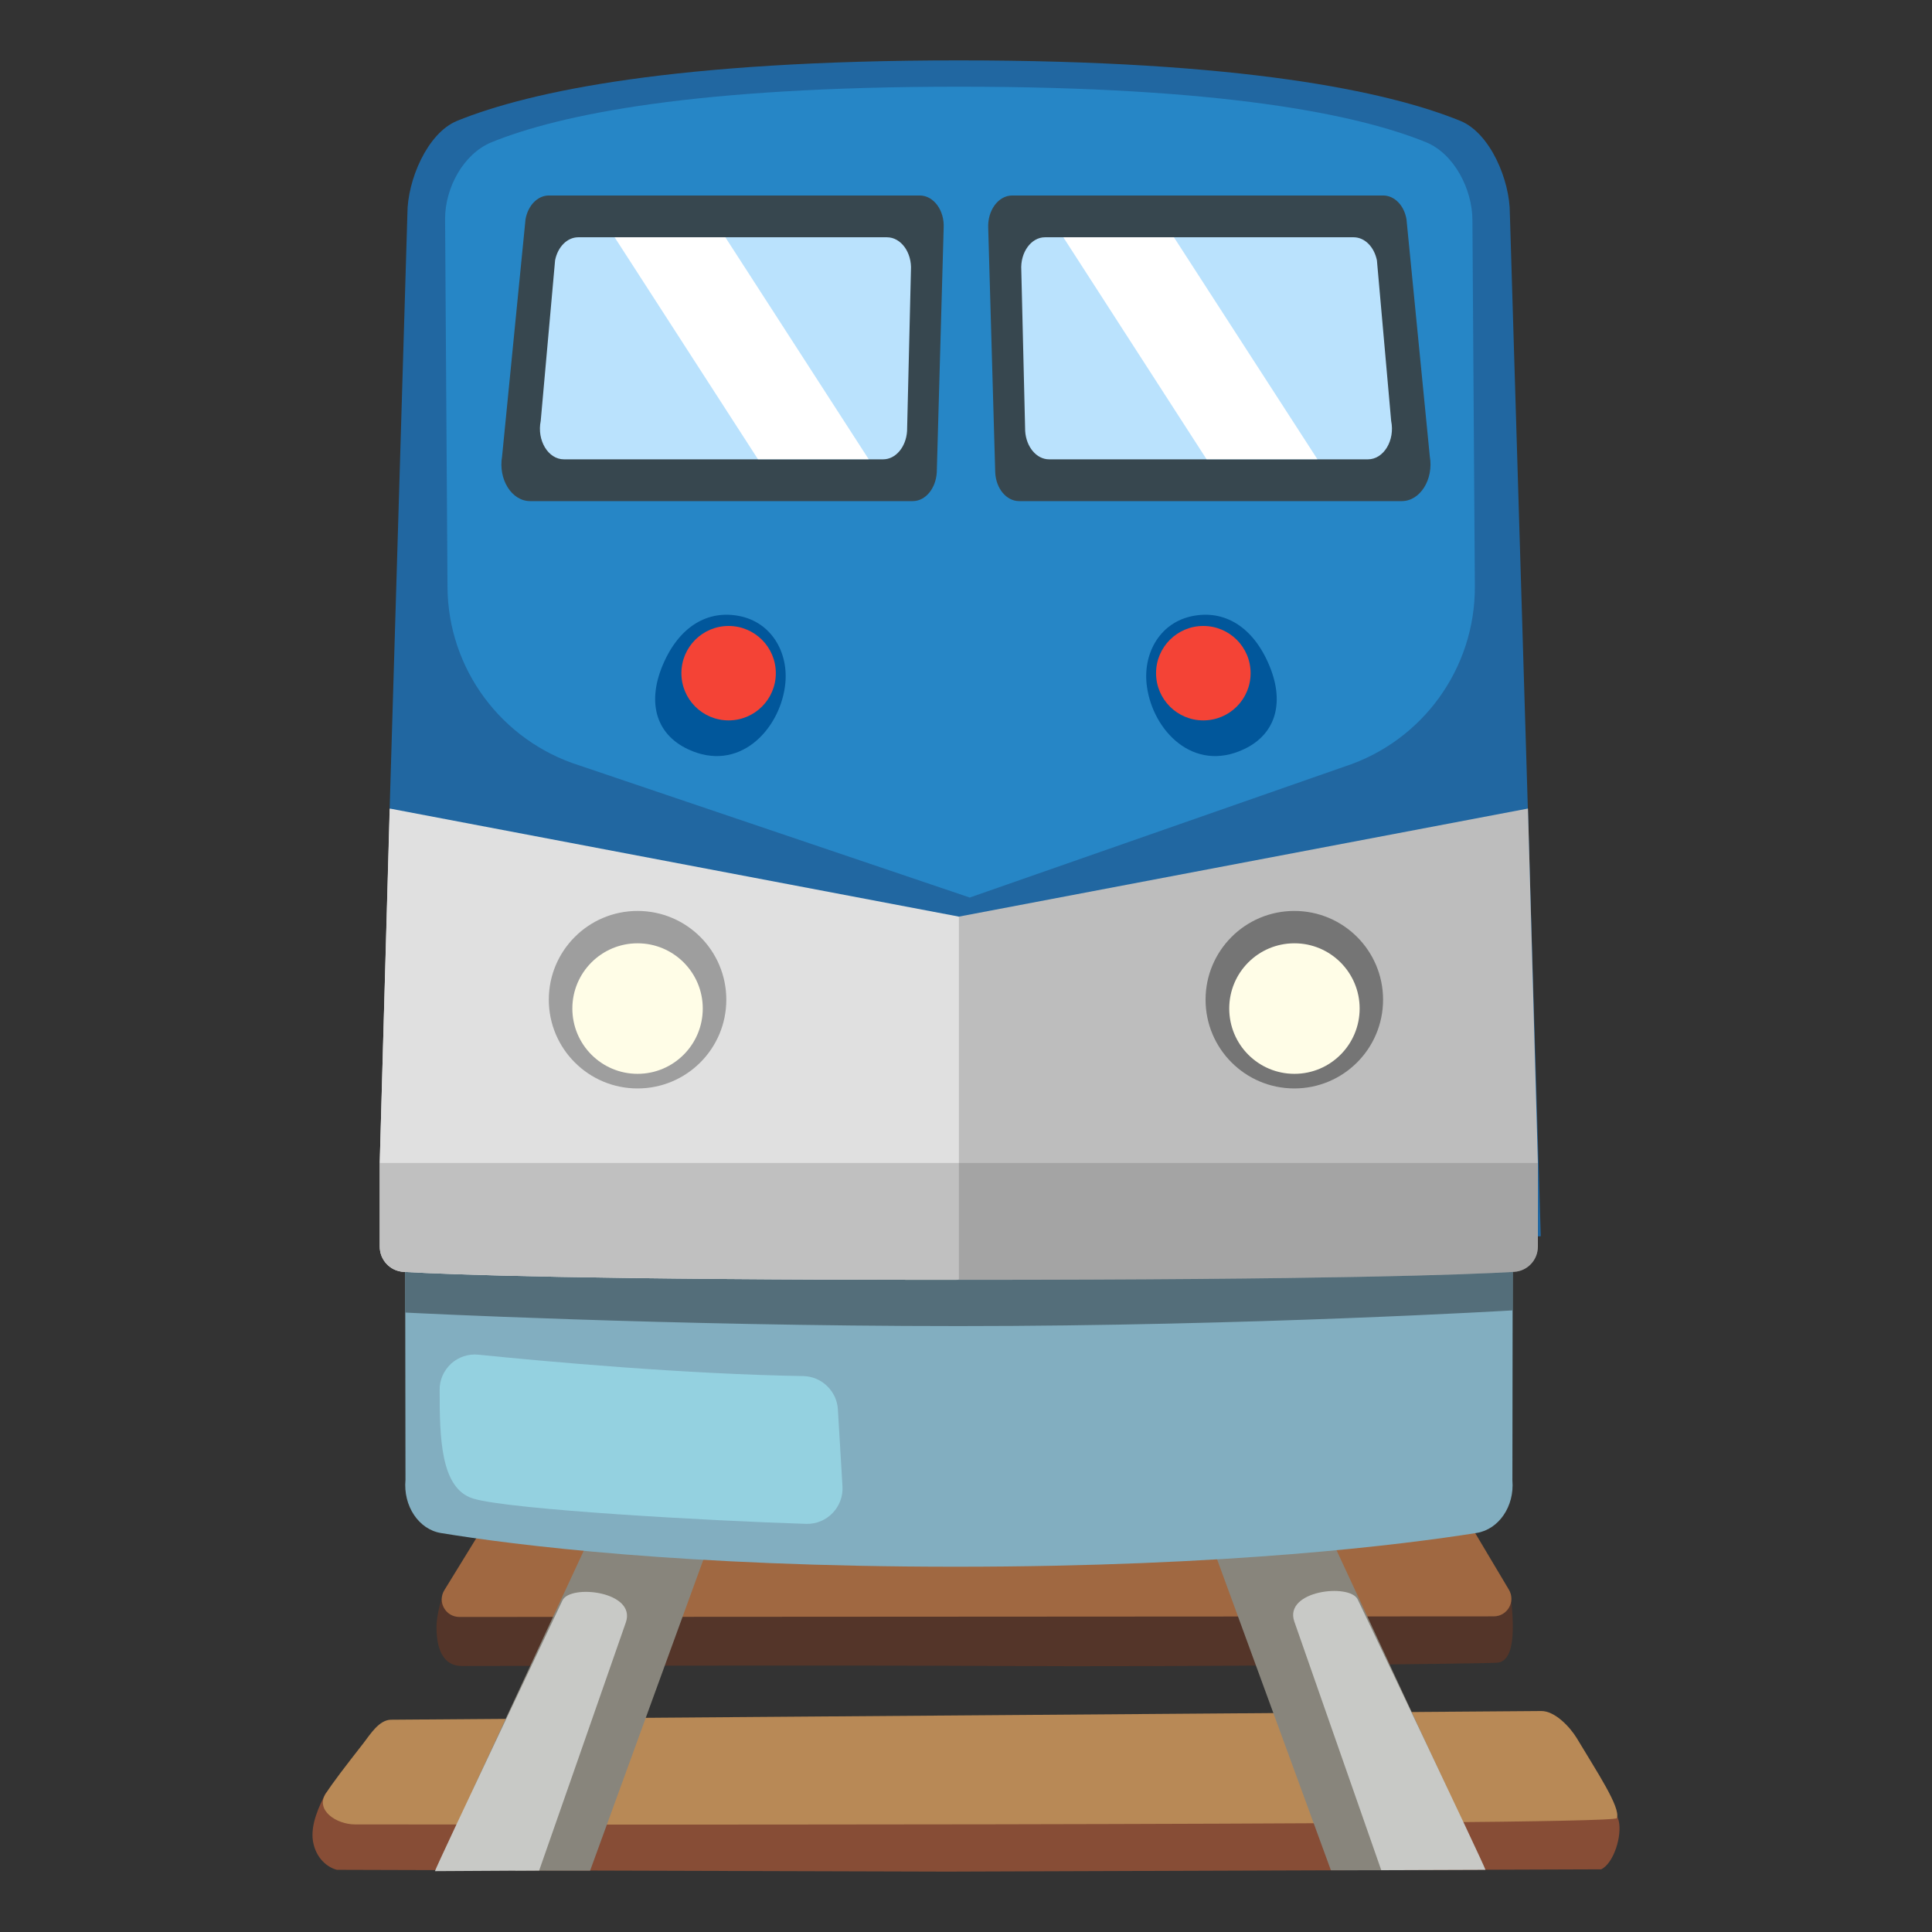 <svg width="16" height="16" viewBox="0 0 16 16" fill="none" xmlns="http://www.w3.org/2000/svg">
<rect x="0" y="0" width="16" height="16" fill="#333333" stroke="none"/>
<path d="M3.663 13.22C3.663 13.22 3.617 13.359 3.615 13.467C3.614 13.576 3.63 13.797 3.825 13.797C4.078 13.797 6.933 13.789 8.309 13.797C9.685 13.806 12.219 13.78 12.396 13.77C12.574 13.761 12.525 13.367 12.514 13.232L3.663 13.22Z" fill="#543529"/>
<path d="M12.779 14.502L13.14 14.751C13.14 14.751 13.374 14.955 13.405 15.077C13.436 15.2 13.364 15.432 13.26 15.481L7.842 15.5L2.79 15.485C2.711 15.465 2.616 15.389 2.592 15.249C2.569 15.109 2.646 14.952 2.695 14.855C2.744 14.757 3.749 14.504 3.749 14.504L12.779 14.502Z" fill="#874D36"/>
<path d="M3.237 14.242C3.14 14.244 3.068 14.36 3.01 14.436C2.857 14.632 2.761 14.756 2.697 14.855C2.61 14.991 2.785 15.109 2.941 15.109C3.097 15.109 13.365 15.124 13.39 15.057C13.424 14.97 13.223 14.671 13.059 14.396C13.001 14.3 12.876 14.169 12.764 14.17L3.237 14.242Z" fill="#B88956"/>
<path d="M4.028 12.603L3.68 13.169C3.62 13.266 3.69 13.391 3.805 13.391L12.37 13.386C12.484 13.386 12.554 13.263 12.496 13.165L12.16 12.601H4.028V12.603Z" fill="#A06841"/>
<path d="M5.906 12.694L4.887 15.492H4.27L3.916 14.819L5.046 12.387C5.046 12.386 5.962 12.512 5.906 12.694Z" fill="#88857C"/>
<path d="M3.602 15.496C3.617 15.444 4.658 13.254 4.658 13.254C4.723 13.117 5.272 13.179 5.183 13.436C5.094 13.694 4.465 15.491 4.465 15.491L3.602 15.496Z" fill="#C8C9C6"/>
<path d="M9.999 12.694L11.022 15.489L11.634 15.488L11.989 14.819L10.859 12.387C10.86 12.386 9.942 12.512 9.999 12.694Z" fill="#88857C"/>
<path d="M12.302 15.485C12.287 15.433 11.244 13.246 11.244 13.246C11.179 13.11 10.63 13.171 10.719 13.429L11.439 15.488L12.302 15.485Z" fill="#C8C9C6"/>
<path d="M12.525 12.26C12.543 12.474 12.413 12.665 12.23 12.695C11.624 12.791 10.175 12.975 7.913 12.975C5.667 12.975 4.25 12.794 3.652 12.696C3.467 12.666 3.338 12.471 3.358 12.255L3.355 10.113H12.528L12.525 12.26Z" fill="#82AEC0"/>
<path d="M3.355 10.113V10.87C3.355 10.87 5.528 10.982 7.94 10.982C10.353 10.982 12.527 10.852 12.527 10.852V10.113H3.355Z" fill="#546E7A"/>
<path d="M7.922 10.599L7.94 7.593L3.227 6.698L3.145 9.625V10.324C3.145 10.435 3.231 10.526 3.341 10.533C3.737 10.556 4.872 10.599 7.922 10.599Z" fill="#E0E0E0"/>
<path d="M12.094 1.001C11.489 0.755 10.282 0.5 7.94 0.5C5.599 0.5 4.39 0.755 3.785 1.001C3.537 1.103 3.374 1.495 3.374 1.768L3.227 6.696L4.543 8.648L7.907 10.274C12.104 10.274 12.76 10.238 12.76 10.238L12.504 1.768C12.505 1.495 12.343 1.103 12.094 1.001Z" fill="#2167A1"/>
<path d="M11.81 1.178C11.244 0.948 10.13 0.718 7.941 0.718C5.751 0.718 4.636 0.948 4.071 1.178C3.838 1.273 3.686 1.556 3.686 1.811L3.706 4.86C3.709 5.538 4.152 6.135 4.798 6.339L8.031 7.433L11.133 6.349C11.78 6.14 12.218 5.535 12.214 4.855L12.194 1.824C12.194 1.569 12.043 1.273 11.81 1.178Z" fill="#2686C6"/>
<path d="M11.689 3.935H8.281L8.326 1.851H11.435L11.689 3.935Z" fill="#BAE2FD"/>
<path d="M11.455 1.619H8.383C8.268 1.619 8.177 1.742 8.184 1.889L8.242 3.912C8.248 4.046 8.335 4.15 8.44 4.15H11.609C11.761 4.15 11.874 3.97 11.841 3.78L11.648 1.817C11.629 1.701 11.548 1.619 11.455 1.619ZM8.654 1.965H11.21C11.302 1.965 11.38 2.044 11.403 2.156L11.521 3.486C11.554 3.647 11.459 3.804 11.329 3.804H8.688C8.584 3.804 8.498 3.701 8.49 3.569L8.458 2.239C8.448 2.091 8.539 1.965 8.654 1.965Z" fill="#37474F"/>
<path d="M4.311 3.935H7.718L7.673 1.851H4.564L4.311 3.935Z" fill="#BAE2FD"/>
<path d="M4.352 1.817L4.158 3.78C4.125 3.97 4.238 4.15 4.39 4.15H7.559C7.664 4.15 7.75 4.046 7.758 3.912L7.815 1.889C7.823 1.742 7.732 1.619 7.617 1.619H4.545C4.453 1.619 4.372 1.701 4.352 1.817ZM7.544 2.239L7.512 3.569C7.504 3.701 7.418 3.804 7.314 3.804H4.67C4.54 3.804 4.445 3.647 4.478 3.486L4.597 2.156C4.619 2.044 4.698 1.965 4.789 1.965H7.345C7.462 1.965 7.553 2.091 7.544 2.239Z" fill="#37474F"/>
<path d="M10.501 5.486C10.357 5.165 10.111 5.044 9.853 5.107C9.594 5.171 9.46 5.426 9.499 5.69C9.55 6.049 9.881 6.402 10.301 6.205C10.574 6.077 10.644 5.804 10.501 5.486Z" fill="#01579B"/>
<path d="M9.965 5.966C10.182 5.966 10.357 5.791 10.357 5.575C10.357 5.359 10.182 5.184 9.965 5.184C9.749 5.184 9.574 5.359 9.574 5.575C9.574 5.791 9.749 5.966 9.965 5.966Z" fill="#F44336"/>
<path d="M5.498 5.486C5.642 5.165 5.888 5.044 6.147 5.107C6.405 5.171 6.539 5.426 6.5 5.69C6.449 6.049 6.118 6.402 5.698 6.205C5.425 6.077 5.355 5.804 5.498 5.486Z" fill="#01579B"/>
<path d="M6.034 5.966C6.25 5.966 6.425 5.791 6.425 5.575C6.425 5.359 6.25 5.184 6.034 5.184C5.818 5.184 5.643 5.359 5.643 5.575C5.643 5.791 5.818 5.966 6.034 5.966Z" fill="#F44336"/>
<path d="M7.941 7.591L3.228 6.696L3.145 9.625V10.324C3.145 10.435 3.231 10.526 3.341 10.533C3.737 10.556 4.872 10.599 7.922 10.599H7.94C7.94 10.599 8.208 10.054 8.208 9.136C8.208 8.219 7.941 7.591 7.941 7.591Z" fill="#E0E0E0"/>
<path d="M7.941 7.591L12.654 6.696L12.736 9.625V10.324C12.736 10.435 12.65 10.526 12.54 10.533C12.144 10.556 11.009 10.599 7.959 10.599H7.941V7.591Z" fill="#BDBDBD"/>
<path opacity="0.2" d="M3.145 10.324C3.145 10.435 3.231 10.526 3.341 10.533C3.737 10.556 4.872 10.599 7.922 10.599H7.957C11.007 10.599 12.142 10.556 12.538 10.533C12.648 10.526 12.735 10.435 12.735 10.324V9.631H3.145V10.324Z" fill="#424242"/>
<path d="M3.962 11.219C3.921 11.215 3.88 11.219 3.841 11.232C3.802 11.245 3.766 11.266 3.736 11.293C3.706 11.321 3.682 11.355 3.665 11.392C3.649 11.43 3.64 11.47 3.641 11.511C3.641 11.901 3.647 12.326 3.917 12.41C4.214 12.502 5.883 12.595 6.676 12.62C6.848 12.625 6.987 12.481 6.977 12.31L6.939 11.672C6.935 11.599 6.903 11.53 6.85 11.479C6.797 11.427 6.727 11.398 6.653 11.396C5.669 11.38 4.514 11.275 3.962 11.219Z" fill="#94D1E0"/>
<path d="M10.719 9.014C11.125 9.014 11.454 8.685 11.454 8.279C11.454 7.873 11.125 7.544 10.719 7.544C10.313 7.544 9.984 7.873 9.984 8.279C9.984 8.685 10.313 9.014 10.719 9.014Z" fill="#757575"/>
<path d="M10.72 8.893C11.018 8.893 11.26 8.651 11.26 8.352C11.26 8.054 11.018 7.812 10.72 7.812C10.421 7.812 10.18 8.054 10.18 8.352C10.18 8.651 10.421 8.893 10.72 8.893Z" fill="#FFFDE7"/>
<path d="M5.28 9.014C5.686 9.014 6.015 8.685 6.015 8.279C6.015 7.873 5.686 7.544 5.28 7.544C4.874 7.544 4.545 7.873 4.545 8.279C4.545 8.685 4.874 9.014 5.28 9.014Z" fill="#9E9E9E"/>
<path d="M5.28 8.893C5.578 8.893 5.82 8.651 5.82 8.352C5.82 8.054 5.578 7.812 5.28 7.812C4.982 7.812 4.74 8.054 4.74 8.352C4.74 8.651 4.982 8.893 5.28 8.893Z" fill="#FFFDE7"/>
<path d="M7.194 3.803H6.277L5.09 1.965H6.007L7.194 3.803ZM10.91 3.803H9.992L8.806 1.965H9.722L10.91 3.803Z" fill="white"/>
</svg>
